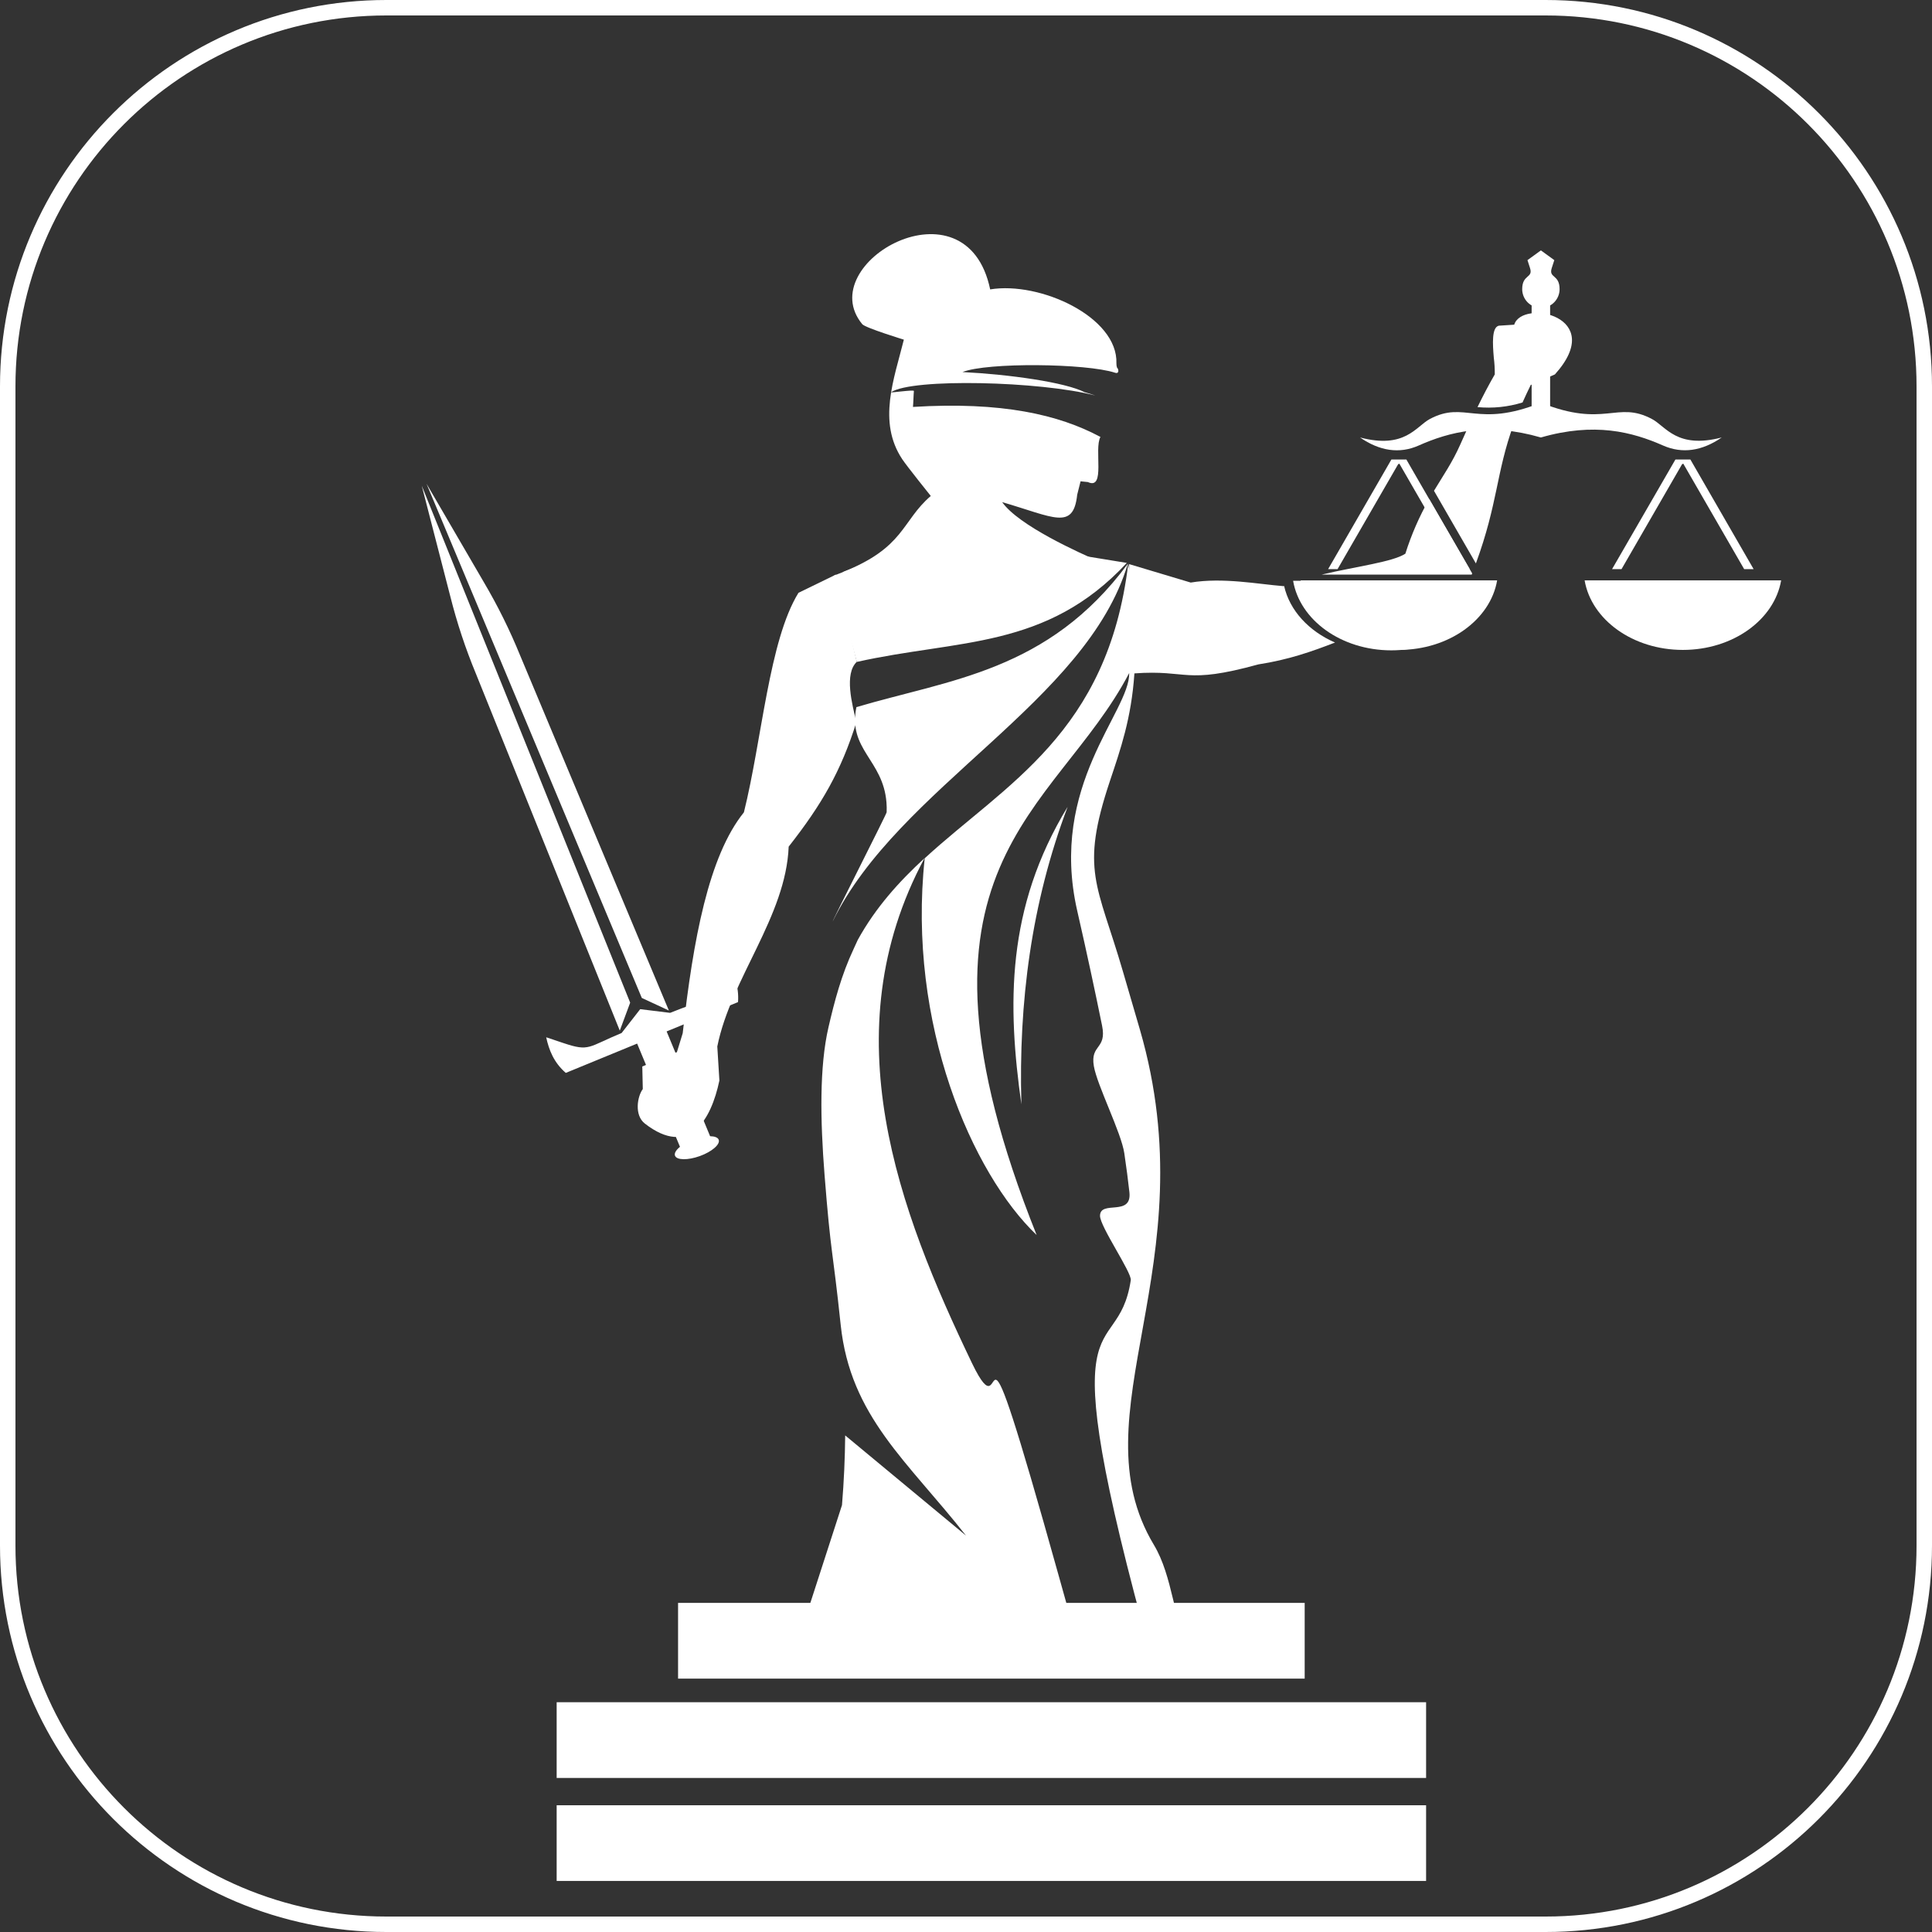 <svg xmlns="http://www.w3.org/2000/svg" xmlns:xlink="http://www.w3.org/1999/xlink" width="144" zoomAndPan="magnify" viewBox="0 0 375 375" height="144" preserveAspectRatio="xMidYMid meet" version="1.0"><rect x="0" y="0" width="375" height="375" fill="#333333" stroke="none"/><defs><clipPath id="f543cd2c0d"><path d="M 131 311 L 254 311 L 254 326 L 131 326 Z M 131 311 " clip-rule="nonzero"/></clipPath><clipPath id="683bfaca60"><path d="M 0 75 L 0 300 C 0 341.422 33.578 375 75 375 L 300 375 C 341.422 375 375 341.422 375 300 L 375 75 C 375 33.578 341.422 0 300 0 L 75 0 C 33.578 0 0 33.578 0 75 Z M 0 75 " clip-rule="nonzero"/></clipPath><clipPath id="e0c305bfa5"><path d="M 75.898 0.898 L 299.102 0.898 C 340.52 0.898 374.102 34.48 374.102 75.898 L 374.102 299.102 C 374.102 340.52 340.52 374.102 299.102 374.102 L 75.898 374.102 C 34.48 374.102 0.898 340.52 0.898 299.102 L 0.898 75.898 C 0.898 34.48 34.48 0.898 75.898 0.898 Z M 75.898 0.898 " clip-rule="nonzero"/></clipPath><clipPath id="cf7b2edbc2"><path d="M 196 156 L 208 156 L 208 215 L 196 215 Z M 196 156 " clip-rule="nonzero"/></clipPath><clipPath id="e567e35ab4"><path d="M 0 75 L 0 300 C 0 341.422 33.578 375 75 375 L 300 375 C 341.422 375 375 341.422 375 300 L 375 75 C 375 33.578 341.422 0 300 0 L 75 0 C 33.578 0 0 33.578 0 75 Z M 0 75 " clip-rule="nonzero"/></clipPath><clipPath id="217b14881a"><path d="M 75.898 0.898 L 299.102 0.898 C 340.52 0.898 374.102 34.48 374.102 75.898 L 374.102 299.102 C 374.102 340.52 340.52 374.102 299.102 374.102 L 75.898 374.102 C 34.48 374.102 0.898 340.52 0.898 299.102 L 0.898 75.898 C 0.898 34.48 34.48 0.898 75.898 0.898 Z M 75.898 0.898 " clip-rule="nonzero"/></clipPath><clipPath id="a79f069de3"><path d="M 108 330 L 277 330 L 277 346 L 108 346 Z M 108 330 " clip-rule="nonzero"/></clipPath><clipPath id="351830bff6"><path d="M 0 75 L 0 300 C 0 341.422 33.578 375 75 375 L 300 375 C 341.422 375 375 341.422 375 300 L 375 75 C 375 33.578 341.422 0 300 0 L 75 0 C 33.578 0 0 33.578 0 75 Z M 0 75 " clip-rule="nonzero"/></clipPath><clipPath id="56f7787196"><path d="M 75.898 0.898 L 299.102 0.898 C 340.52 0.898 374.102 34.48 374.102 75.898 L 374.102 299.102 C 374.102 340.52 340.52 374.102 299.102 374.102 L 75.898 374.102 C 34.48 374.102 0.898 340.52 0.898 299.102 L 0.898 75.898 C 0.898 34.48 34.48 0.898 75.898 0.898 Z M 75.898 0.898 " clip-rule="nonzero"/></clipPath><clipPath id="8ccaa19e84"><path d="M 123 45 L 218 45 L 218 221 L 123 221 Z M 123 45 " clip-rule="nonzero"/></clipPath><clipPath id="d3623f1489"><path d="M 0 75 L 0 300 C 0 341.422 33.578 375 75 375 L 300 375 C 341.422 375 375 341.422 375 300 L 375 75 C 375 33.578 341.422 0 300 0 L 75 0 C 33.578 0 0 33.578 0 75 Z M 0 75 " clip-rule="nonzero"/></clipPath><clipPath id="f54c9abedf"><path d="M 75.898 0.898 L 299.102 0.898 C 340.52 0.898 374.102 34.48 374.102 75.898 L 374.102 299.102 C 374.102 340.52 340.52 374.102 299.102 374.102 L 75.898 374.102 C 34.48 374.102 0.898 340.52 0.898 299.102 L 0.898 75.898 C 0.898 34.48 34.48 0.898 75.898 0.898 Z M 75.898 0.898 " clip-rule="nonzero"/></clipPath><clipPath id="b86753124f"><path d="M 153 60 L 306 60 L 306 323 L 153 323 Z M 153 60 " clip-rule="nonzero"/></clipPath><clipPath id="df946c3019"><path d="M 0 75 L 0 300 C 0 341.422 33.578 375 75 375 L 300 375 C 341.422 375 375 341.422 375 300 L 375 75 C 375 33.578 341.422 0 300 0 L 75 0 C 33.578 0 0 33.578 0 75 Z M 0 75 " clip-rule="nonzero"/></clipPath><clipPath id="176b011ad5"><path d="M 75.898 0.898 L 299.102 0.898 C 340.52 0.898 374.102 34.48 374.102 75.898 L 374.102 299.102 C 374.102 340.52 340.52 374.102 299.102 374.102 L 75.898 374.102 C 34.48 374.102 0.898 340.52 0.898 299.102 L 0.898 75.898 C 0.898 34.48 34.48 0.898 75.898 0.898 Z M 75.898 0.898 " clip-rule="nonzero"/></clipPath><clipPath id="44f645dd2c"><path d="M 108 350 L 277 350 L 277 366 L 108 366 Z M 108 350 " clip-rule="nonzero"/></clipPath><clipPath id="279477d4de"><path d="M 0 75 L 0 300 C 0 341.422 33.578 375 75 375 L 300 375 C 341.422 375 375 341.422 375 300 L 375 75 C 375 33.578 341.422 0 300 0 L 75 0 C 33.578 0 0 33.578 0 75 Z M 0 75 " clip-rule="nonzero"/></clipPath><clipPath id="df855c900f"><path d="M 75.898 0.898 L 299.102 0.898 C 340.52 0.898 374.102 34.48 374.102 75.898 L 374.102 299.102 C 374.102 340.52 340.52 374.102 299.102 374.102 L 75.898 374.102 C 34.48 374.102 0.898 340.52 0.898 299.102 L 0.898 75.898 C 0.898 34.48 34.48 0.898 75.898 0.898 Z M 75.898 0.898 " clip-rule="nonzero"/></clipPath><clipPath id="ff0088e795"><path d="M 263 78 L 335 78 L 335 88 L 263 88 Z M 263 78 " clip-rule="nonzero"/></clipPath><clipPath id="358fddc5a7"><path d="M 0 75 L 0 300 C 0 341.422 33.578 375 75 375 L 300 375 C 341.422 375 375 341.422 375 300 L 375 75 C 375 33.578 341.422 0 300 0 L 75 0 C 33.578 0 0 33.578 0 75 Z M 0 75 " clip-rule="nonzero"/></clipPath><clipPath id="c20d77f92b"><path d="M 75.898 0.898 L 299.102 0.898 C 340.52 0.898 374.102 34.48 374.102 75.898 L 374.102 299.102 C 374.102 340.52 340.52 374.102 299.102 374.102 L 75.898 374.102 C 34.48 374.102 0.898 340.52 0.898 299.102 L 0.898 75.898 C 0.898 34.48 34.48 0.898 75.898 0.898 Z M 75.898 0.898 " clip-rule="nonzero"/></clipPath><clipPath id="f548b282d0"><path d="M 297 65 L 301 65 L 301 80 L 297 80 Z M 297 65 " clip-rule="nonzero"/></clipPath><clipPath id="eadb69d00f"><path d="M 0 75 L 0 300 C 0 341.422 33.578 375 75 375 L 300 375 C 341.422 375 375 341.422 375 300 L 375 75 C 375 33.578 341.422 0 300 0 L 75 0 C 33.578 0 0 33.578 0 75 Z M 0 75 " clip-rule="nonzero"/></clipPath><clipPath id="4f9b858d3c"><path d="M 75.898 0.898 L 299.102 0.898 C 340.52 0.898 374.102 34.48 374.102 75.898 L 374.102 299.102 C 374.102 340.52 340.52 374.102 299.102 374.102 L 75.898 374.102 C 34.48 374.102 0.898 340.52 0.898 299.102 L 0.898 75.898 C 0.898 34.48 34.48 0.898 75.898 0.898 Z M 75.898 0.898 " clip-rule="nonzero"/></clipPath><clipPath id="655addf297"><path d="M 297 53 L 301 53 L 301 72 L 297 72 Z M 297 53 " clip-rule="nonzero"/></clipPath><clipPath id="facd1a7abb"><path d="M 0 75 L 0 300 C 0 341.422 33.578 375 75 375 L 300 375 C 341.422 375 375 341.422 375 300 L 375 75 C 375 33.578 341.422 0 300 0 L 75 0 C 33.578 0 0 33.578 0 75 Z M 0 75 " clip-rule="nonzero"/></clipPath><clipPath id="3f03044611"><path d="M 75.898 0.898 L 299.102 0.898 C 340.52 0.898 374.102 34.48 374.102 75.898 L 374.102 299.102 C 374.102 340.52 340.52 374.102 299.102 374.102 L 75.898 374.102 C 34.48 374.102 0.898 340.52 0.898 299.102 L 0.898 75.898 C 0.898 34.48 34.48 0.898 75.898 0.898 Z M 75.898 0.898 " clip-rule="nonzero"/></clipPath><clipPath id="f608b4b3fb"><path d="M 295 48 L 303 48 L 303 60 L 295 60 Z M 295 48 " clip-rule="nonzero"/></clipPath><clipPath id="9fa488102d"><path d="M 0 75 L 0 300 C 0 341.422 33.578 375 75 375 L 300 375 C 341.422 375 375 341.422 375 300 L 375 75 C 375 33.578 341.422 0 300 0 L 75 0 C 33.578 0 0 33.578 0 75 Z M 0 75 " clip-rule="nonzero"/></clipPath><clipPath id="daa70b42df"><path d="M 75.898 0.898 L 299.102 0.898 C 340.52 0.898 374.102 34.48 374.102 75.898 L 374.102 299.102 C 374.102 340.52 340.52 374.102 299.102 374.102 L 75.898 374.102 C 34.48 374.102 0.898 340.52 0.898 299.102 L 0.898 75.898 C 0.898 34.48 34.48 0.898 75.898 0.898 Z M 75.898 0.898 " clip-rule="nonzero"/></clipPath><clipPath id="cf96d1b4b7"><path d="M 307 89 L 346 89 L 346 127 L 307 127 Z M 307 89 " clip-rule="nonzero"/></clipPath><clipPath id="d798297bad"><path d="M 0 75 L 0 300 C 0 341.422 33.578 375 75 375 L 300 375 C 341.422 375 375 341.422 375 300 L 375 75 C 375 33.578 341.422 0 300 0 L 75 0 C 33.578 0 0 33.578 0 75 Z M 0 75 " clip-rule="nonzero"/></clipPath><clipPath id="2cde718a9c"><path d="M 75.898 0.898 L 299.102 0.898 C 340.52 0.898 374.102 34.48 374.102 75.898 L 374.102 299.102 C 374.102 340.52 340.52 374.102 299.102 374.102 L 75.898 374.102 C 34.48 374.102 0.898 340.52 0.898 299.102 L 0.898 75.898 C 0.898 34.48 34.48 0.898 75.898 0.898 Z M 75.898 0.898 " clip-rule="nonzero"/></clipPath><clipPath id="0350a2627a"><path d="M 252 89 L 291 89 L 291 127 L 252 127 Z M 252 89 " clip-rule="nonzero"/></clipPath><clipPath id="ab7dd2abde"><path d="M 0 75 L 0 300 C 0 341.422 33.578 375 75 375 L 300 375 C 341.422 375 375 341.422 375 300 L 375 75 C 375 33.578 341.422 0 300 0 L 75 0 C 33.578 0 0 33.578 0 75 Z M 0 75 " clip-rule="nonzero"/></clipPath><clipPath id="8b14fdfc2a"><path d="M 75.898 0.898 L 299.102 0.898 C 340.52 0.898 374.102 34.48 374.102 75.898 L 374.102 299.102 C 374.102 340.52 340.52 374.102 299.102 374.102 L 75.898 374.102 C 34.48 374.102 0.898 340.52 0.898 299.102 L 0.898 75.898 C 0.898 34.48 34.48 0.898 75.898 0.898 Z M 75.898 0.898 " clip-rule="nonzero"/></clipPath><clipPath id="873a0ed86c"><path d="M 250 112 L 290 112 L 290 127 L 250 127 Z M 250 112 " clip-rule="nonzero"/></clipPath><clipPath id="50070c84fc"><path d="M 0 75 L 0 300 C 0 341.422 33.578 375 75 375 L 300 375 C 341.422 375 375 341.422 375 300 L 375 75 C 375 33.578 341.422 0 300 0 L 75 0 C 33.578 0 0 33.578 0 75 Z M 0 75 " clip-rule="nonzero"/></clipPath><clipPath id="c874748028"><path d="M 75.898 0.898 L 299.102 0.898 C 340.52 0.898 374.102 34.48 374.102 75.898 L 374.102 299.102 C 374.102 340.52 340.52 374.102 299.102 374.102 L 75.898 374.102 C 34.48 374.102 0.898 340.52 0.898 299.102 L 0.898 75.898 C 0.898 34.48 34.48 0.898 75.898 0.898 Z M 75.898 0.898 " clip-rule="nonzero"/></clipPath><clipPath id="7a3c64ec01"><path d="M 81 93 L 144 93 L 144 226 L 81 226 Z M 81 93 " clip-rule="nonzero"/></clipPath><clipPath id="434e0c5226"><path d="M 0 75 L 0 300 C 0 341.422 33.578 375 75 375 L 300 375 C 341.422 375 375 341.422 375 300 L 375 75 C 375 33.578 341.422 0 300 0 L 75 0 C 33.578 0 0 33.578 0 75 Z M 0 75 " clip-rule="nonzero"/></clipPath><clipPath id="9cacf47ab2"><path d="M 75.898 0.898 L 299.102 0.898 C 340.52 0.898 374.102 34.48 374.102 75.898 L 374.102 299.102 C 374.102 340.52 340.52 374.102 299.102 374.102 L 75.898 374.102 C 34.48 374.102 0.898 340.52 0.898 299.102 L 0.898 75.898 C 0.898 34.48 34.48 0.898 75.898 0.898 Z M 75.898 0.898 " clip-rule="nonzero"/></clipPath><clipPath id="7148915e97"><path d="M 0 75 L 0 300 C 0 341.422 33.578 375 75 375 L 300 375 C 341.422 375 375 341.422 375 300 L 375 75 C 375 33.578 341.422 0 300 0 L 75 0 C 33.578 0 0 33.578 0 75 Z M 0 75 " clip-rule="nonzero"/></clipPath><clipPath id="743405b744"><path d="M 0 75 L 0 300 C 0 341.422 33.578 375 75 375 L 300 375 C 341.422 375 375 341.422 375 300 L 375 75 C 375 33.578 341.422 0 300 0 L 75 0 C 33.578 0 0 33.578 0 75 Z M 0 75 " clip-rule="nonzero"/></clipPath></defs><g clip-path="url(#f543cd2c0d)"><g clip-path="url(#683bfaca60)"><g clip-path="url(#e0c305bfa5)"><path fill="#fff" d="M 131.613 311.121 L 253.238 311.121 L 253.238 325.816 L 131.613 325.816 Z M 131.613 311.121 " fill-opacity="1" fill-rule="nonzero"/></g></g></g><g clip-path="url(#cf7b2edbc2)"><g clip-path="url(#e567e35ab4)"><g clip-path="url(#217b14881a)"><path fill="#fff" d="M 207.23 156.598 C 200.168 175.27 197.691 194.613 198.25 214.348 C 195.531 195.105 195.258 176.262 207.23 156.598 Z M 207.23 156.598 " fill-opacity="1" fill-rule="evenodd"/></g></g></g><g clip-path="url(#a79f069de3)"><g clip-path="url(#351830bff6)"><g clip-path="url(#56f7787196)"><path fill="#fff" d="M 108.047 330.402 L 276.805 330.402 L 276.805 345.098 L 108.047 345.098 Z M 108.047 330.402 " fill-opacity="1" fill-rule="nonzero"/></g></g></g><g clip-path="url(#8ccaa19e84)"><g clip-path="url(#d3623f1489)"><g clip-path="url(#f54c9abedf)"><path fill="#fff" d="M 162.254 111.527 L 154.98 115.066 C 149.258 124.363 147.922 143.473 144.391 157.676 C 137.539 166.168 134.547 182.391 132.516 200.539 L 131.387 204.219 L 124.668 207 L 124.766 211.383 C 123.719 212.789 123.059 216.449 125.172 218.09 C 133.781 224.762 138.043 217.336 139.633 209.727 L 139.227 203.121 C 141.871 189.934 152.539 177.926 153.082 164.332 C 159.531 156.117 163.242 149.668 166.223 140.176 C 165.391 136.648 163.824 130.809 166.305 128.457 Z M 194.516 97.461 C 204.562 100.387 208.332 103.012 209.086 96.012 L 209.738 93.422 L 211.156 93.566 C 214.648 95.195 212.301 87.121 213.594 84.812 C 205.52 80.469 194.414 77.922 177.207 78.984 C 177.285 78.211 177.312 76.668 177.387 75.891 C 177.414 75.586 172.707 76.305 172.961 76.129 C 177.039 73.375 201.961 73.984 212.605 76.77 C 211.93 76.535 211.238 76.32 210.52 76.125 C 206.762 74.211 196.027 72.68 186.82 72.215 C 191.578 70.309 210.863 70.516 216.434 72.348 C 217.312 72.637 217.117 71.574 216.812 71.359 C 216.727 71.09 216.688 70.809 216.695 70.523 C 217.008 61.527 201.852 54.574 192.191 56.172 C 187.594 34.086 157.59 51.09 167.363 62.922 C 167.961 63.641 175.438 65.926 175.438 65.926 C 173.559 73.5 170.273 81.859 175.141 89.156 C 176.059 90.535 180.664 96.266 180.664 96.266 C 174.938 101.203 175.648 106.27 163.48 111.082 L 213.848 109.191 C 209.367 107.27 197.727 102.016 194.516 97.461 Z M 194.516 97.461 " fill-opacity="1" fill-rule="evenodd"/></g></g></g><g clip-path="url(#b86753124f)"><g clip-path="url(#df946c3019)"><g clip-path="url(#176b011ad5)"><path fill="#fff" d="M 220.141 130.707 C 230.781 129.941 229.77 132.945 244.258 128.957 C 250.082 128.055 254.578 126.48 259.129 124.715 C 254.047 122.512 250.32 118.504 249.246 113.742 L 249.156 113.773 C 244.27 113.395 237.383 112.035 231.117 113.074 L 219.172 109.496 L 219.172 110.613 C 219.109 110.199 219.051 109.789 218.992 109.363 L 218.992 109.398 C 215.039 142.289 195.16 152.18 179.488 166.59 C 176.035 198.793 188.723 227.82 201.211 239.719 C 172.43 167.738 204.801 158.098 219.18 130.629 C 219.324 138.184 203.508 152.352 209.09 176.789 C 210.992 185.105 212.574 192.5 213.914 199.086 C 214.859 203.746 211.586 202.648 212.316 206.941 C 212.957 210.688 217.633 219.828 218.227 223.84 C 218.637 226.598 218.965 229.109 219.215 231.395 C 219.758 236.227 213.566 232.875 213.512 235.965 C 213.48 238.059 219.703 246.996 219.484 248.488 C 216.824 265.867 203 248.086 223.695 322.344 L 231.242 322.344 C 227.773 314.273 227.641 305.973 223.965 299.852 C 208.684 274.383 234.555 245.66 221.25 199.832 L 217.992 188.672 C 212.996 171.484 209.59 169.082 215.441 151.574 C 217.477 145.473 219.59 139.508 220.188 130.707 Z M 285.664 111.527 L 256.543 111.527 C 263.234 109.949 270.32 109.082 272.781 107.469 C 273.945 103.77 275.488 100.234 277.406 96.863 L 285.75 111.297 L 285.668 111.508 Z M 251.32 112.98 L 251.352 113.074 L 251.035 113.074 Z M 286.473 109.352 C 290.773 97.602 290.383 91.77 293.77 82.445 C 290.93 82.012 288.082 81.965 285.227 82.309 C 284.625 83.625 284.031 84.949 283.441 86.277 C 281.887 89.781 280.145 92.254 278.336 95.262 L 286.48 109.379 Z M 295.523 78.121 C 296.004 77.035 296.527 75.918 297.113 74.727 L 301.801 72.676 C 312.051 61.309 295.434 58.012 293.91 63.023 L 290.906 63.219 C 289.527 63.574 289.715 66.738 289.945 69.41 C 290.082 70.492 290.145 71.578 290.137 72.668 C 288.938 74.738 287.836 76.863 286.785 79.02 C 289.758 79.293 292.672 78.996 295.523 78.121 Z M 210.133 322.344 L 153.656 322.344 L 163.43 292.141 C 163.816 287.469 164.008 282.961 164.051 278.613 L 187.5 298.059 C 176.176 283.637 165.043 274.945 163.176 257.145 C 161.59 242.07 161.293 243.906 160.043 228.023 C 159.211 217.461 159.031 207.039 160.809 199.383 C 161.977 194.34 163.305 189.258 165.695 184.176 C 165.973 183.582 166.238 183.012 166.488 182.441 C 169.965 176.133 174.492 171.137 179.434 166.586 C 161.258 200.5 174.457 235.012 188.668 264.598 C 196.27 280.406 188.125 243.723 205.5 305.867 L 210.105 322.324 Z M 161.621 178.863 C 161.656 178.484 172.086 158.016 172.098 157.656 C 172.125 157.012 172.113 156.363 172.059 155.719 C 171.387 147.434 164.539 145.52 166.227 137.254 C 184.258 131.895 203.445 130.348 218.906 109.434 C 210.941 136.219 174.32 152.797 161.621 178.863 Z M 166.305 128.48 L 161.812 111.75 L 179.363 104.809 L 198.953 106.035 L 218.715 109.262 C 203.051 126.102 186.023 124.055 166.305 128.48 Z M 166.305 128.48 " fill-opacity="1" fill-rule="evenodd"/></g></g></g><g clip-path="url(#44f645dd2c)"><g clip-path="url(#279477d4de)"><g clip-path="url(#df855c900f)"><path fill="#fff" d="M 108.047 350.398 L 276.805 350.398 L 276.805 365.094 L 108.047 365.094 Z M 108.047 350.398 " fill-opacity="1" fill-rule="nonzero"/></g></g></g><g clip-path="url(#ff0088e795)"><g clip-path="url(#358fddc5a7)"><g clip-path="url(#c20d77f92b)"><path fill="#fff" d="M 263.984 84.914 C 267.785 87.543 271.629 88.129 275.344 86.484 C 281.359 83.812 288.676 81.918 299.086 84.914 C 309.492 81.918 316.805 83.828 322.824 86.484 C 326.539 88.113 330.371 87.543 334.184 84.914 C 325.457 87.18 323.379 82.781 320.645 81.332 C 313.805 77.691 311.508 83.156 299.086 78.164 C 286.66 83.156 284.363 77.691 277.523 81.332 C 274.797 82.805 272.715 87.203 263.984 84.914 Z M 263.984 84.914 " fill-opacity="1" fill-rule="evenodd"/></g></g></g><g clip-path="url(#f548b282d0)"><g clip-path="url(#eadb69d00f)"><g clip-path="url(#4f9b858d3c)"><path fill="#fff" d="M 297.289 65.91 L 300.879 65.91 L 300.879 79.527 L 297.289 79.527 Z M 297.289 65.91 " fill-opacity="1" fill-rule="nonzero"/></g></g></g><g clip-path="url(#655addf297)"><g clip-path="url(#facd1a7abb)"><g clip-path="url(#3f03044611)"><path fill="#fff" d="M 297.289 53.5 L 300.879 53.5 L 300.879 71.297 L 297.289 71.297 Z M 297.289 53.5 " fill-opacity="1" fill-rule="nonzero"/></g></g></g><g clip-path="url(#f608b4b3fb)"><g clip-path="url(#9fa488102d)"><g clip-path="url(#daa70b42df)"><path fill="#fff" d="M 299.086 48.602 L 300.391 49.547 L 301.691 50.492 L 301.195 52.023 C 300.543 54.039 302.715 53.195 302.715 56.129 C 302.715 56.609 302.621 57.07 302.438 57.516 C 302.254 57.961 301.992 58.352 301.652 58.695 C 301.312 59.035 300.918 59.297 300.477 59.48 C 300.031 59.664 299.566 59.758 299.086 59.758 C 298.605 59.758 298.145 59.664 297.699 59.48 C 297.254 59.297 296.863 59.035 296.52 58.695 C 296.18 58.352 295.918 57.961 295.734 57.516 C 295.551 57.07 295.457 56.609 295.457 56.129 C 295.457 53.195 297.633 54.039 296.973 52.023 L 296.48 50.492 L 297.785 49.547 Z M 299.086 48.602 " fill-opacity="1" fill-rule="evenodd"/></g></g></g><g clip-path="url(#cf96d1b4b7)"><g clip-path="url(#d798297bad)"><g clip-path="url(#2cde718a9c)"><path fill="#fff" d="M 345.719 112.648 C 344.41 120.281 336.371 126.148 326.648 126.148 C 316.922 126.148 308.883 120.281 307.574 112.648 Z M 328.105 89.195 L 325.195 89.195 L 312.902 110.465 L 314.738 110.465 L 326.477 90.125 L 326.719 89.988 L 338.539 110.465 L 340.375 110.465 Z M 328.105 89.195 " fill-opacity="1" fill-rule="evenodd"/></g></g></g><g clip-path="url(#0350a2627a)"><g clip-path="url(#ab7dd2abde)"><g clip-path="url(#8b14fdfc2a)"><path fill="#fff" d="M 290.594 112.648 C 289.289 120.281 281.246 126.148 271.527 126.148 C 261.805 126.148 253.758 120.281 252.453 112.648 Z M 272.98 89.195 L 270.066 89.195 L 269.023 91.004 L 257.789 110.465 L 259.621 110.465 L 271.367 90.125 L 271.609 89.988 L 283.43 110.465 L 285.266 110.465 L 273.953 90.891 Z M 272.98 89.195 " fill-opacity="1" fill-rule="evenodd"/></g></g></g><g clip-path="url(#873a0ed86c)"><g clip-path="url(#50070c84fc)"><g clip-path="url(#c874748028)"><path fill="#fff" d="M 289.125 112.73 C 287.816 120.332 279.781 126.23 270.055 126.23 C 260.328 126.23 252.293 120.359 250.992 112.73 Z M 289.125 112.73 " fill-opacity="1" fill-rule="evenodd"/></g></g></g><g clip-path="url(#7a3c64ec01)"><g clip-path="url(#434e0c5226)"><g clip-path="url(#9cacf47ab2)"><path fill="#fff" d="M 82.789 93.898 L 93.93 113.031 C 96.617 117.586 98.957 122.316 100.953 127.215 L 129.828 196.141 L 124.574 193.699 Z M 137.832 220.539 L 129.391 200.199 L 143.25 194.508 C 143.469 191.418 142.477 189.051 141.078 186.906 L 139.477 190.078 C 137.066 194.848 136.625 193.914 130.07 196.594 L 124.262 195.879 L 120.66 200.5 C 114.105 203.215 114.449 204.164 109.383 202.465 L 106.016 201.336 C 106.559 203.824 107.492 206.223 109.816 208.25 L 123.668 202.559 L 131.984 222.598 C 131.227 223.211 130.844 223.836 131.016 224.312 C 131.336 225.203 133.504 225.234 135.844 224.391 C 138.184 223.543 139.824 222.125 139.5 221.227 C 139.34 220.781 138.711 220.551 137.836 220.539 Z M 81.863 94.277 L 87.395 115.719 C 88.684 120.848 90.34 125.855 92.367 130.746 L 120.301 200.043 L 122.316 194.613 Z M 81.863 94.277 " fill-opacity="1" fill-rule="evenodd"/></g></g></g><g clip-path="url(#7148915e97)"><g clip-path="url(#743405b744)"><path stroke-linecap="butt" transform="matrix(0.75, 0, 0, 0.75, 0, 0)" fill="none" stroke-linejoin="miter" d="M -0 100 L -0 400 C -0 455.229 44.771 500 100 500 L 400 500 C 455.229 500 500 455.229 500 400 L 500 100 C 500 44.771 455.229 0 400 0 L 100 0 C 44.771 0 -0 44.771 -0 100 Z M -0 100 " stroke="#fff" stroke-width="8" stroke-opacity="1" stroke-miterlimit="4"/></g></g></svg>